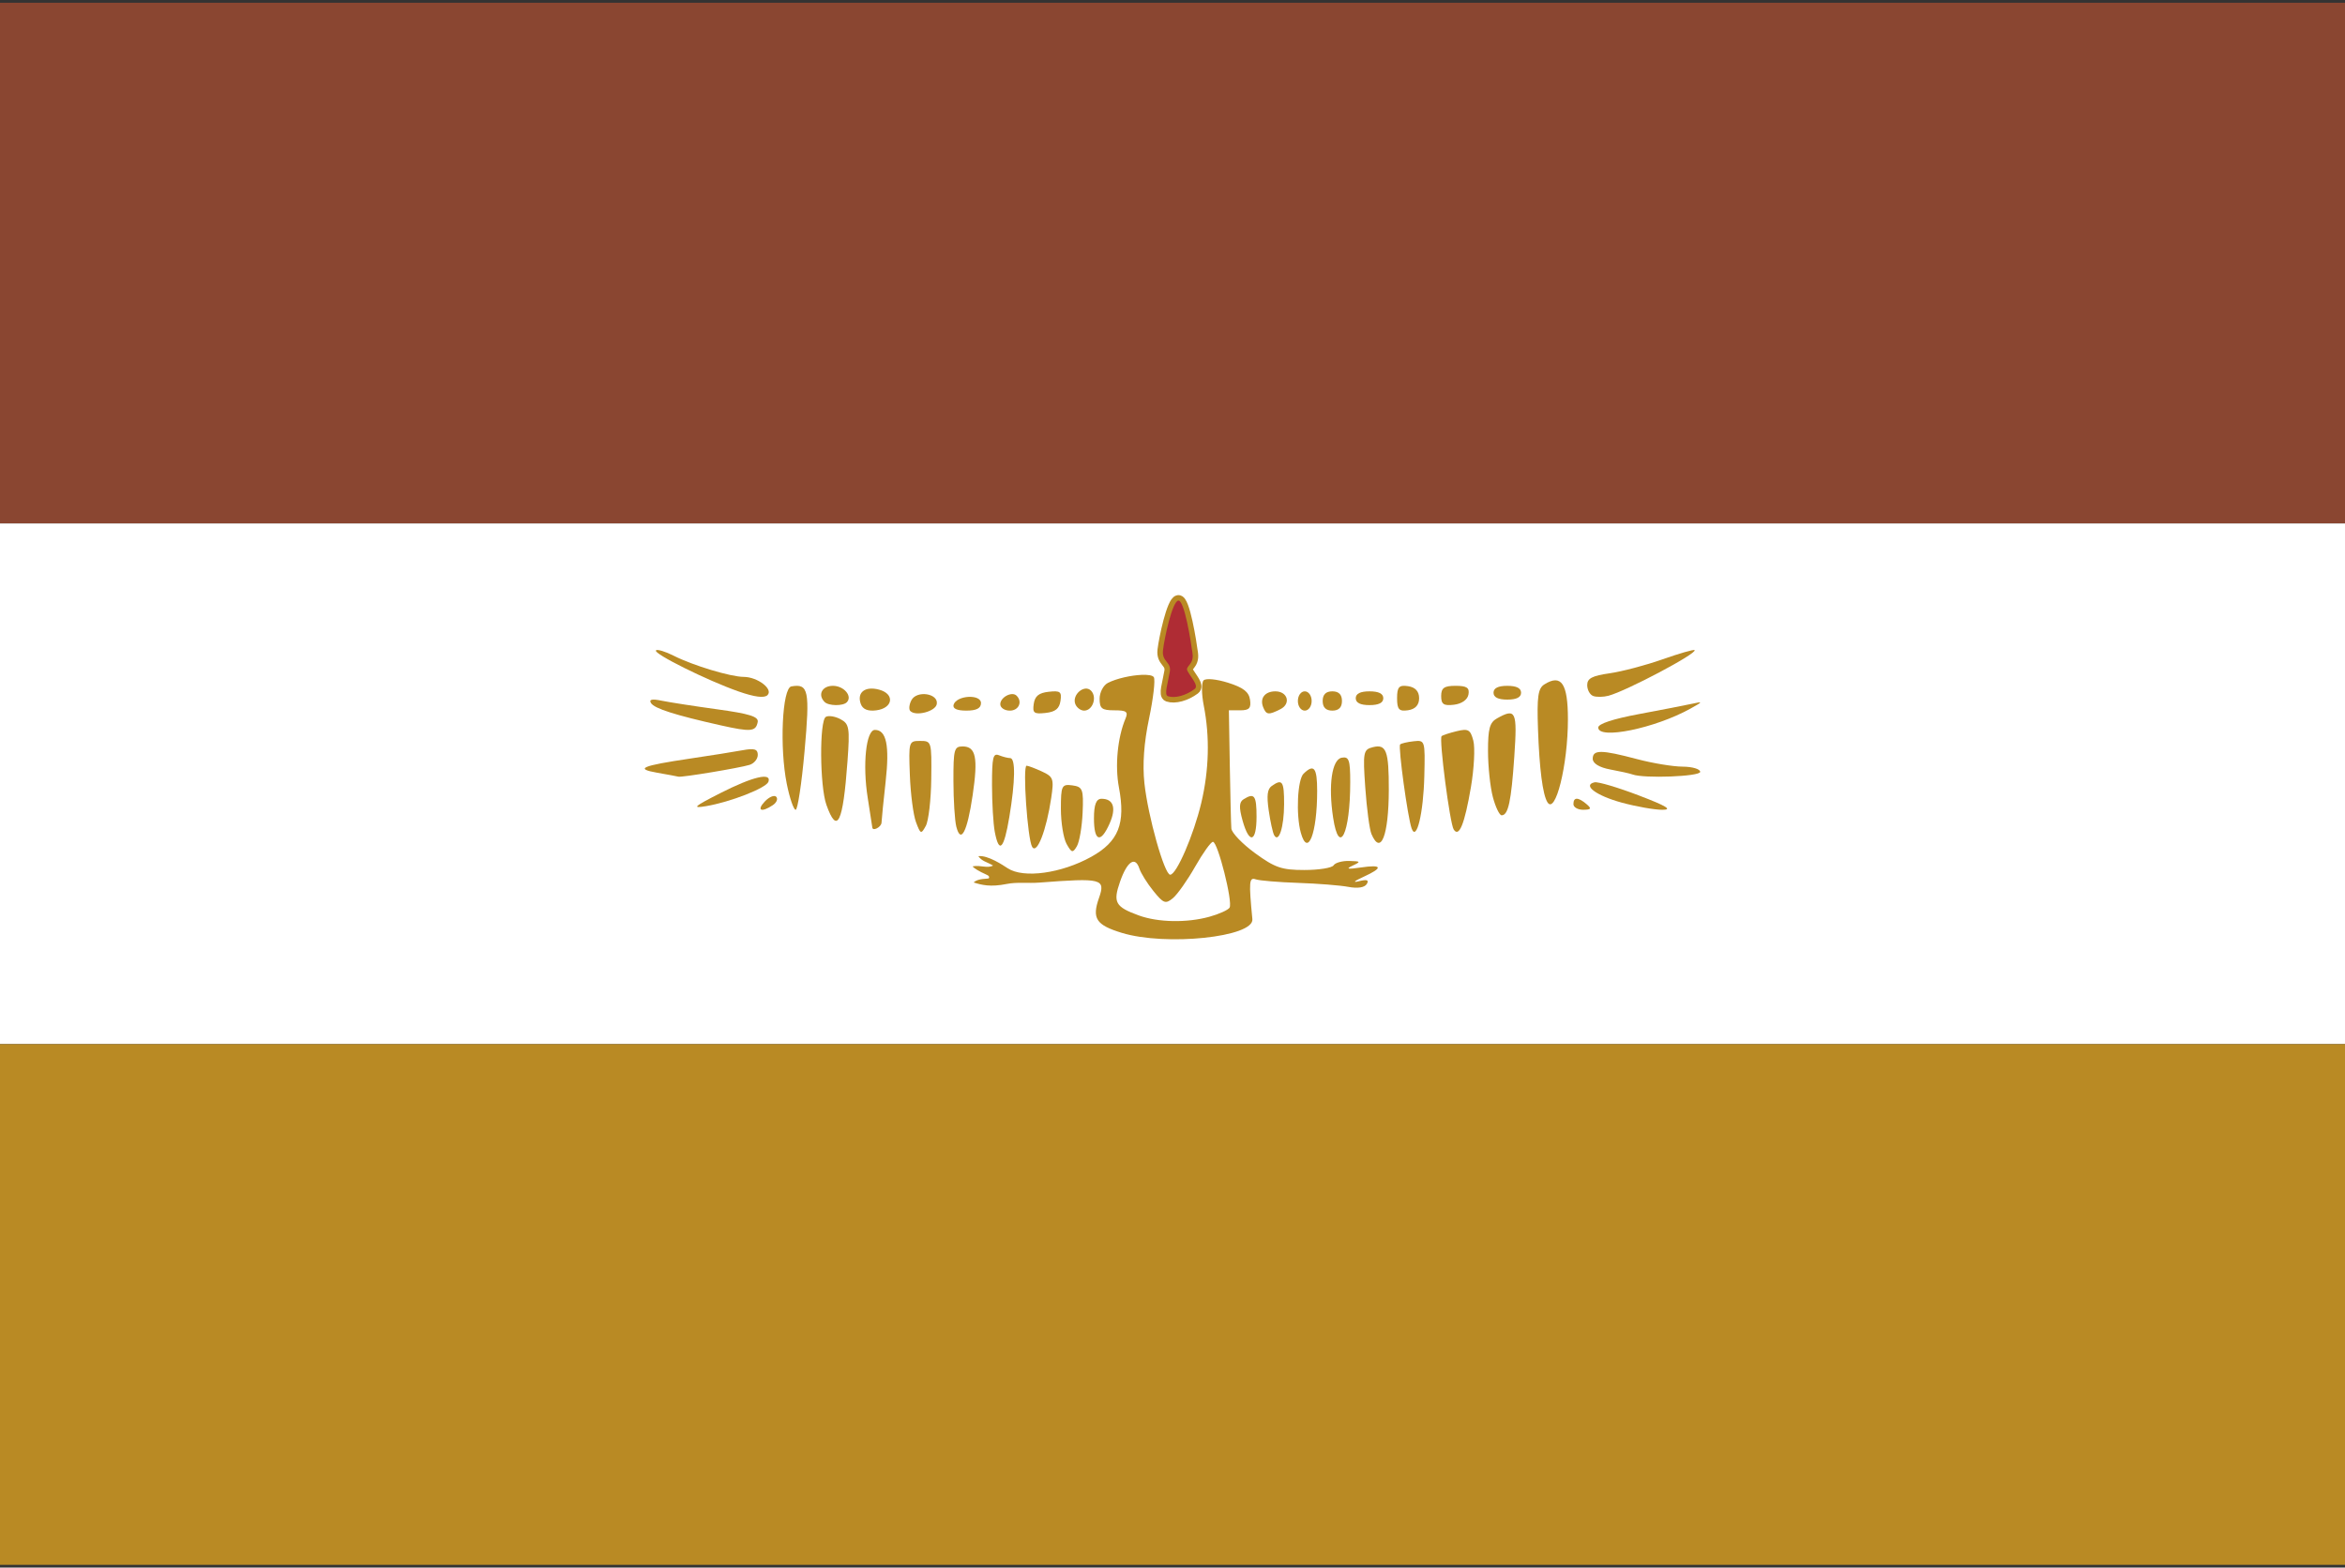 <svg width="851" height="569" xmlns="http://www.w3.org/2000/svg" xmlns:xlink="http://www.w3.org/1999/xlink" overflow="hidden"><rect width="100%" height="100%" fill="#333333" stroke="none"/><defs><clipPath id="clip0"><rect x="35" y="19" width="851" height="569"/></clipPath></defs><g clip-path="url(#clip0)" transform="translate(-35 -19)"><rect x="35" y="20" width="851" height="189" fill="#8A4631"/><rect x="35" y="209" width="851" height="189" fill="#FFFFFF"/><rect x="35" y="398" width="851" height="189" fill="#B98A24"/><path d="M613.139 271.618C611.961 271.161 610.999 269.385 610.999 267.67 610.999 265.235 612.776 264.299 619.131 263.39 623.603 262.751 632.242 260.471 638.328 258.325 644.415 256.178 649.65 254.673 649.962 254.98 651.106 256.102 625.221 269.817 618.703 271.543 616.82 272.042 614.315 272.075 613.139 271.618Z" fill="#B98A24" fill-rule="evenodd"/><path d="M576.999 270.441C576.999 268.774 578.665 267.941 581.999 267.941 585.332 267.941 586.999 268.774 586.999 270.441 586.999 272.107 585.332 272.941 581.999 272.941 578.665 272.941 576.999 272.107 576.999 270.441Z" fill="#B98A24" fill-rule="evenodd"/><path d="M303.045 269.988C291.693 266.026 271.907 256.186 273.046 255.069 273.533 254.592 276.441 255.471 279.508 257.025 286.442 260.541 300.111 264.67 304.893 264.695 309.952 264.721 315.723 269.159 313.514 271.324 312.351 272.464 308.863 272.02 303.045 269.988Z" fill="#B98A24" fill-rule="evenodd"/><path d="M557.999 271.653C557.999 268.704 559.079 267.936 563.234 267.936 567.301 267.936 568.344 268.639 567.906 271.083 567.564 272.982 565.487 274.457 562.669 274.8 558.91 275.257 557.999 274.644 557.999 271.653Z" fill="#B98A24" fill-rule="evenodd"/><path d="M526.999 272.441C526.999 270.774 528.665 269.941 531.999 269.941 535.332 269.941 536.999 270.774 536.999 272.441 536.999 274.107 535.332 274.941 531.999 274.941 528.665 274.941 526.999 274.107 526.999 272.441Z" fill="#B98A24" fill-rule="evenodd"/><path d="M334.246 273.799C331.649 271.188 333.324 267.937 337.267 267.937 341.284 267.937 344.47 271.73 342.291 273.921 340.884 275.334 335.696 275.255 334.246 273.799Z" fill="#B98A24" fill-rule="evenodd"/><path d="M541.998 272.432C541.998 268.354 542.717 267.57 545.999 268.064 548.624 268.459 549.999 269.961 549.999 272.432 549.999 274.905 548.624 276.406 545.999 276.802 542.717 277.296 541.998 276.51 541.998 272.432Z" fill="#B98A24" fill-rule="evenodd"/><path d="M514.998 273.438C514.998 271.105 516.166 269.938 518.499 269.938 520.831 269.938 521.999 271.105 521.999 273.438 521.999 275.772 520.831 276.938 518.499 276.938 516.166 276.938 514.998 275.772 514.998 273.438Z" fill="#B98A24" fill-rule="evenodd"/><path d="M505.999 273.438C505.999 271.493 507.11 269.938 508.499 269.938 509.887 269.938 510.999 271.493 510.999 273.438 510.999 275.382 509.887 276.938 508.499 276.938 507.11 276.938 505.999 275.382 505.999 273.438Z" fill="#B98A24" fill-rule="evenodd"/><path d="M425.208 274.501C423.96 271.107 428.592 267.256 430.958 269.721 433.221 272.08 431.525 276.939 428.44 276.939 427.157 276.939 425.702 275.842 425.208 274.501Z" fill="#B98A24" fill-rule="evenodd"/><path d="M397.999 274.616C397.999 272.099 402.205 269.869 403.89 271.493 406.171 273.691 404.722 276.941 401.462 276.941 399.557 276.941 397.999 275.896 397.999 274.616Z" fill="#B98A24" fill-rule="evenodd"/><path d="M381.077 274.752C382.176 271.359 390.999 270.865 390.999 274.199 390.999 276.093 389.359 276.938 385.684 276.938 382.204 276.938 380.614 276.184 381.077 274.752Z" fill="#B98A24" fill-rule="evenodd"/><path d="M347.381 274.517C345.883 270.325 348.928 267.952 354.036 269.329 359.847 270.896 359.087 276.084 352.934 276.846 349.922 277.219 348.068 276.443 347.381 274.517Z" fill="#B98A24" fill-rule="evenodd"/><path d="M493.406 275.707C492.098 272.477 494.036 269.942 497.816 269.942 502.304 269.942 503.581 274.428 499.66 276.417 495.359 278.599 494.539 278.506 493.406 275.707Z" fill="#B98A24" fill-rule="evenodd"/><path d="M410.147 274.477C410.562 271.653 411.998 270.49 415.563 270.097 419.782 269.632 420.341 270.062 419.851 273.405 419.436 276.23 418 277.391 414.434 277.785 410.215 278.251 409.656 277.819 410.147 274.477Z" fill="#B98A24" fill-rule="evenodd"/><path d="M365.348 277.084C364.755 276.478 364.936 274.714 365.748 273.163 367.686 269.463 375.674 270.695 374.953 274.584 374.458 277.255 367.33 279.109 365.348 277.084Z" fill="#B98A24" fill-rule="evenodd"/><path d="M614.999 283.08C614.999 281.721 620.353 279.957 629.905 278.172 638.102 276.64 646.727 274.964 649.07 274.448 653.092 273.56 653.056 273.658 648.436 276.226 635.576 283.368 614.999 287.587 614.999 283.08Z" fill="#B98A24" fill-rule="evenodd"/><path d="M296.505 282.273C279.97 278.568 272.482 276.176 271.251 274.201 270.426 272.879 271.606 272.609 275.068 273.328 277.824 273.9 286.917 275.311 295.273 276.462 307.046 278.084 310.354 279.127 309.969 281.094 309.287 284.574 307.488 284.732 296.505 282.273Z" fill="#B98A24" fill-rule="evenodd"/><path d="M627.412 300.103C626.479 299.757 622.854 298.946 619.357 298.303 615.411 297.578 612.999 296.106 612.999 294.423 612.999 291.073 616.107 291.095 629.107 294.545 634.703 296.03 642.142 297.258 645.64 297.275 649.136 297.291 651.999 298.141 651.999 299.166 651.999 300.868 631.551 301.647 627.412 300.103Z" fill="#B98A24" fill-rule="evenodd"/><path d="M273.567 299.5C265.264 298.053 267.745 296.975 285.429 294.348 292.884 293.241 301.463 291.877 304.492 291.318 308.756 290.53 309.999 290.909 309.999 293 309.999 294.486 308.664 296.118 307.033 296.626 303.432 297.749 282.379 301.245 281.192 300.916 280.727 300.787 277.295 300.149 273.567 299.5Z" fill="#B98A24" fill-rule="evenodd"/><path d="M596.53 310.139C594.83 307.288 593.644 298.061 593.14 283.735 592.724 271.86 593.147 268.863 595.453 267.418 601.622 263.551 603.999 267.084 603.999 280.117 603.999 296.682 599.439 315.012 596.53 310.139Z" fill="#B98A24" fill-rule="evenodd"/><path d="M623.541 310.338C614.269 307.81 609.148 303.985 613.665 302.962 614.9 302.682 622.103 304.816 629.67 307.704 639.849 311.587 642.075 312.95 638.224 312.937 635.361 312.928 628.754 311.759 623.541 310.338Z" fill="#B98A24" fill-rule="evenodd"/><path d="M605.999 310.879C605.999 308.275 607.68 308.275 610.752 310.879 612.674 312.508 612.446 312.901 609.564 312.926 607.602 312.942 605.999 312.022 605.999 310.879Z" fill="#B98A24" fill-rule="evenodd"/><path d="M320.532 303.574C317.852 290.345 318.862 268.739 322.188 268.149 328.428 267.044 328.952 269.62 326.971 291.692 325.923 303.378 324.472 312.938 323.747 312.938 323.022 312.938 321.575 308.725 320.532 303.574Z" fill="#B98A24" fill-rule="evenodd"/><path d="M312.539 309.931C314.126 308.246 315.997 307.477 316.697 308.217 317.396 308.96 316.838 310.326 315.457 311.251 311.3 314.041 309.453 313.204 312.539 309.931Z" fill="#B98A24" fill-rule="evenodd"/><path d="M296.528 306.823C308.263 300.873 315.064 299.278 313.862 302.761 313.074 305.04 300.071 310.124 291.215 311.616 285.954 312.501 286.758 311.776 296.528 306.823Z" fill="#B98A24" fill-rule="evenodd"/><path d="M576.763 308.331C575.799 304.698 575.004 297.194 574.999 291.657 574.99 283.498 575.609 281.242 578.249 279.765 585.122 275.919 585.662 277.101 584.544 293.558 583.439 309.848 582.344 314.937 579.944 314.937 579.161 314.937 577.728 311.965 576.763 308.331Z" fill="#B98A24" fill-rule="evenodd"/><path d="M334.896 311.12C332.483 304.323 332.327 280.645 334.686 279.213 335.64 278.633 338.02 279.001 339.975 280.027 343.202 281.724 343.439 283.128 342.556 295.333 340.929 317.804 338.815 322.161 334.896 311.12Z" fill="#B98A24" fill-rule="evenodd"/><path d="M351.549 319.267C351.544 319.034 350.802 314.244 349.9 308.626 347.962 296.557 349.295 283.939 352.507 283.939 356.683 283.939 357.859 289.605 356.401 302.694 355.62 309.702 354.949 316.395 354.909 317.565 354.852 319.247 351.585 320.903 351.549 319.267Z" fill="#B98A24" fill-rule="evenodd"/><path d="M562.546 320.075C561.143 317.879 557.162 287.173 558.156 286.211 558.52 285.859 560.989 285.044 563.643 284.4 567.837 283.384 568.631 283.839 569.677 287.872 570.339 290.424 569.945 297.995 568.801 304.696 566.5 318.166 564.488 323.114 562.546 320.075Z" fill="#B98A24" fill-rule="evenodd"/><path d="M547.284 319.718C545.862 315.806 542.33 290.004 543.11 289.219 543.482 288.842 545.681 288.323 547.993 288.064 552.14 287.599 552.192 287.769 551.89 300.616 551.569 314.168 549.057 324.594 547.284 319.718Z" fill="#B98A24" fill-rule="evenodd"/><path d="M367.4 317.383C366.433 314.794 365.436 307.11 365.185 300.307 364.736 288.13 364.793 287.939 368.922 287.939 373.062 287.939 373.114 288.117 372.954 301.709 372.866 309.282 371.975 316.966 370.975 318.784 369.266 321.895 369.054 321.814 367.4 317.383Z" fill="#B98A24" fill-rule="evenodd"/><path d="M518.795 315.822C516.997 304.021 518.33 294.697 521.91 294.029 524.545 293.538 524.999 294.841 524.999 302.904 524.999 321.591 520.959 330.004 518.795 315.822Z" fill="#B98A24" fill-rule="evenodd"/><path d="M497.385 322.141C496.883 321.236 495.996 317.191 495.413 313.151 494.634 307.742 494.926 305.403 496.523 304.282 500.364 301.581 501.021 302.554 500.998 310.902 500.973 319.224 499.066 325.159 497.385 322.141Z" fill="#B98A24" fill-rule="evenodd"/><path d="M485.923 316.825C484.596 312.067 484.684 310.13 486.275 309.129 490.21 306.653 490.999 307.708 490.999 315.461 490.999 324.818 488.349 325.53 485.923 316.825Z" fill="#B98A24" fill-rule="evenodd"/><path d="M431.998 316.054C431.998 311.044 432.81 308.937 434.745 308.937 439.096 308.937 440.18 312.278 437.668 317.943 434.421 325.261 431.998 324.455 431.998 316.054Z" fill="#B98A24" fill-rule="evenodd"/><path d="M382.047 319.056C381.483 316.852 381.012 309.397 381 302.492 380.979 291.021 381.266 289.938 384.333 289.938 389.164 289.938 389.992 293.987 387.968 307.699 386.004 320.999 383.681 325.454 382.047 319.056Z" fill="#B98A24" fill-rule="evenodd"/><path d="M532.702 321.744C532.002 320.103 530.993 312.541 530.461 304.94 529.556 292.019 529.737 291.062 533.236 290.201 538.085 289.005 539.029 291.538 538.998 305.675 538.962 322.322 536.086 329.664 532.702 321.744Z" fill="#B98A24" fill-rule="evenodd"/><path d="M507.066 321.253C505.256 314.699 505.851 301.974 508.069 299.823 511.846 296.16 512.999 297.627 512.999 306.098 512.999 321.605 509.578 330.345 507.066 321.253Z" fill="#B98A24" fill-rule="evenodd"/><path d="M396.007 320.956C395.453 318.057 394.999 310.382 394.999 303.903 394.999 293.855 395.374 292.274 397.551 293.147 398.956 293.71 400.771 294.171 401.586 294.171 403.572 294.171 403.456 302.534 401.288 315.545 399.336 327.265 397.562 329.083 396.007 320.956Z" fill="#B98A24" fill-rule="evenodd"/><path d="M422.064 325.329C420.927 323.296 419.998 317.555 419.998 312.572 419.998 304.182 420.306 303.55 424.145 304.072 427.91 304.584 428.253 305.495 427.884 313.968 427.659 319.1 426.723 324.586 425.802 326.162 424.322 328.697 423.892 328.601 422.064 325.329Z" fill="#B98A24" fill-rule="evenodd"/><path d="M409.571 326.405C407.883 323.653 406.055 296.938 407.554 296.938 408.105 296.938 410.592 297.875 413.082 299.017 417.26 300.935 417.523 301.679 416.488 308.632 414.732 320.433 411.306 329.235 409.571 326.405Z" fill="#B98A24" fill-rule="evenodd"/><path d="M449.289 263.961C445.508 264.123 440.242 265.244 437.052 266.879 435.402 267.727 434.05 270.313 434.05 272.625 434.05 276.188 434.856 276.826 439.379 276.826 443.789 276.826 444.493 277.341 443.453 279.809 440.564 286.671 439.572 296.962 441.05 304.77 443.54 317.929 440.933 324.493 431.026 329.998 420.157 336.035 406.467 337.919 400.715 334.173 399.097 333.119 393.467 329.306 390.03 329.774 391.491 331.706 392.688 331.628 395.394 333.174 393.224 334.311 390.942 332.928 388.059 333.454 387.708 333.477 388.903 334.463 391.095 335.581 393.257 336.684 394.265 336.759 393.87 337.782 393.749 338.094 389.928 337.688 388.351 339.318 391.192 340.207 394.362 341.073 400.393 339.85 404.008 339.117 408.185 339.666 412.08 339.368 434.937 337.619 436.27 337.961 433.813 344.965 431.211 352.383 432.77 354.758 442.115 357.612 458.117 362.5 490.109 359.141 489.484 352.637 488.163 338.884 488.295 337.359 490.747 338.19 492.116 338.652 499.026 339.23 506.103 339.468 513.179 339.707 521.386 340.358 524.34 340.919 527.694 341.555 530.192 341.168 530.988 339.888 531.901 338.42 531.105 338.127 528.19 338.855 525.754 339.463 526.356 338.848 529.691 337.327 537.056 333.965 536.744 332.715 528.833 333.88 524.047 334.586 523.278 334.417 525.831 333.223 528.95 331.767 528.84 331.612 524.646 331.503 522.107 331.437 519.552 332.149 518.969 333.087 518.386 334.025 513.618 334.792 508.374 334.792 500.138 334.792 497.702 333.96 490.462 328.678 485.854 325.318 481.984 321.289 481.857 319.727 481.732 318.167 481.478 307.877 481.294 296.858L480.963 276.826 485.074 276.826C488.357 276.826 489.074 276.053 488.637 272.99 488.23 270.149 486.165 268.547 480.661 266.816 476.465 265.497 472.602 265.127 471.782 265.964 470.986 266.781 471.015 270.901 471.845 275.121 474.08 286.467 473.772 298.51 470.938 310.451 468.169 322.119 461.948 336.497 459.667 336.497 457.57 336.497 451.585 315.247 450.305 303.251 449.579 296.459 450.147 288.571 452 279.77 453.533 272.482 454.311 265.747 453.722 264.803 453.293 264.112 451.559 263.862 449.289 263.961ZM475.177 324.562C476.935 324.562 482.459 346.45 481.208 348.462 480.678 349.312 477.378 350.801 473.873 351.767 465.698 354.025 455.264 353.829 448.277 351.285 439.73 348.175 438.837 346.569 441.46 339.046 444.04 331.636 446.977 329.64 448.481 334.274 449.032 335.967 451.322 339.629 453.571 342.414 457.227 346.943 457.975 347.22 460.631 345.028 462.266 343.681 465.906 338.524 468.719 333.571 471.533 328.617 474.437 324.562 475.177 324.562Z" fill="#B98A24" fill-rule="evenodd"/><path d="M458.861 271.715C457.355 271.207 458.796 267.195 459.53 262.755 460.121 259.188 456.54 259.261 457.05 254.97 457.559 250.678 460.382 237.388 462.586 237.007 464.791 236.626 467.212 251.944 467.775 256.207 468.339 260.471 464.926 260.709 465.967 262.589 467.365 265.112 470.114 267.916 468.515 269.11 465.331 271.487 461.364 272.558 458.861 271.715Z" stroke="#B98A24" stroke-width="4" stroke-miterlimit="8" fill="#8A4631" fill-rule="evenodd"/><path d="M458.861 271.715C457.355 271.207 458.796 267.195 459.53 262.755 460.121 259.188 456.54 259.261 457.05 254.97 457.559 250.678 460.382 237.388 462.586 237.007 464.791 236.626 467.212 251.944 467.775 256.207 468.339 260.471 464.926 260.709 465.967 262.589 467.365 265.112 470.114 267.916 468.515 269.11 465.331 271.487 461.364 272.558 458.861 271.715Z" fill="#AF2C34" fill-rule="evenodd"/></g></svg>